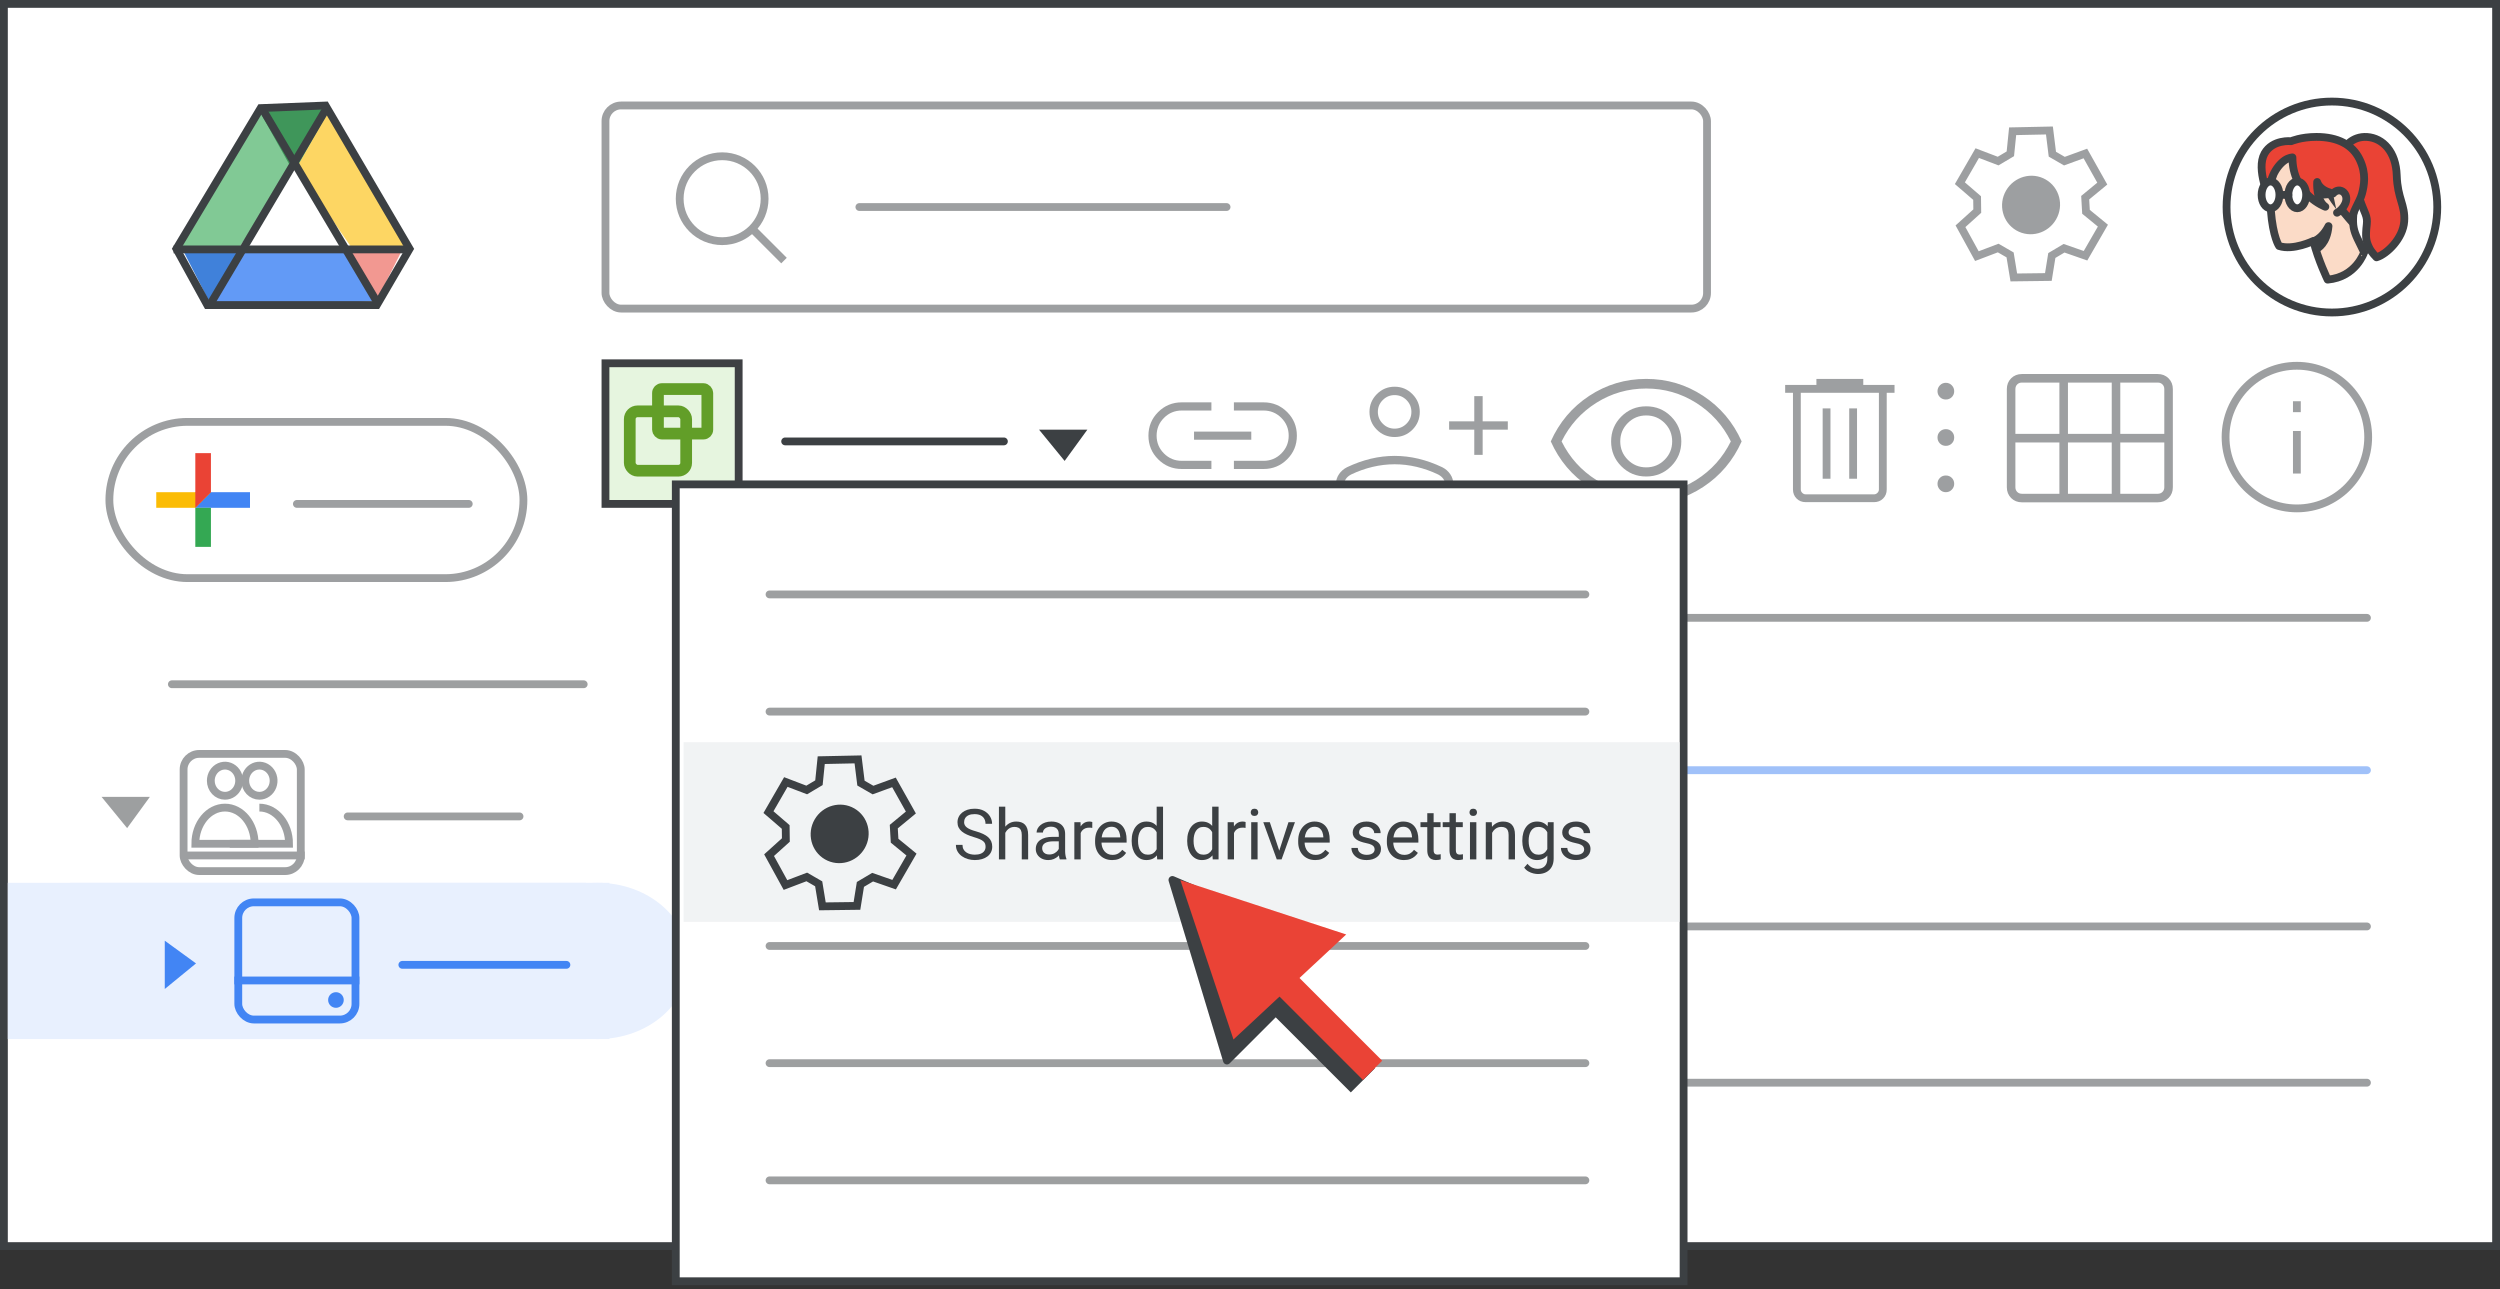 <?xml version="1.0" encoding="UTF-8"?>
<svg width="320px" height="165px" viewBox="0 0 320 165" version="1.1" xmlns="http://www.w3.org/2000/svg" xmlns:xlink="http://www.w3.org/1999/xlink">
    <rect x="0" y="0" width="320" height="165" fill="#333333" stroke="none"/>
    <title>team-drive-43-protect</title>
    <g id="team-drive-43-protect" stroke="none" stroke-width="1" fill="none" fill-rule="evenodd">
        <rect id="border/bg" stroke="#3C4043" fill="#FFFFFF" x="0.5" y="0.5" width="319" height="159"></rect>
        <g id="search" opacity="0.5" transform="translate(77, 13)" stroke="#3C4043">
            <rect id="Rectangle" fill="#FFFFFF" x="0.5" y="0.5" width="141" height="26" rx="2"></rect>
            <line x1="33" y1="13.5" x2="80" y2="13.5" id="Line-2" stroke-linecap="round" stroke-linejoin="round"></line>
            <g id="Group" transform="translate(10, 7)">
                <circle id="Oval" cx="5.435" cy="5.435" r="5.435"></circle>
                <line x1="9.706" y1="9.706" x2="13" y2="13" id="Line-6" stroke-linecap="square"></line>
            </g>
        </g>
        <g id="screen" transform="translate(1, 13)">
            <g id="Group-3" transform="translate(0, 100)" fill="#E8F0FE">
                <rect id="Rectangle" x="8" y="0" width="66" height="20"></rect>
                <rect id="Rectangle" x="0" y="0" width="77" height="20"></rect>
                <ellipse id="Oval" cx="75.5" cy="10" rx="11.667" ry="10"></ellipse>
            </g>
            <g id="Group-44" transform="translate(21, 0)">
                <g id="Group-6" transform="translate(0, -0)">
                    <g id="Group-5" transform="translate(1.107, 0.964)">
                        <polygon id="Triangle-Copy" fill="#4081DA" transform="translate(4.152, 21.524) scale(1, -1) translate(-4.152, -21.524) " points="4.152 17.463 8.304 25.585 0 25.585"></polygon>
                        <polygon id="Triangle-Copy" fill="#F29891" transform="translate(24.798, 21.266) scale(-1, -1) translate(-24.798, -21.266) " points="24.517 17.96 28.401 24.372 21.195 24.572"></polygon>
                        <polygon id="Path-15" fill="#FDD663" points="19.098 0 14.946 7.31 21.304 17.869 29.615 17.77"></polygon>
                        <polygon id="Path-15" fill="#629AF6" transform="translate(15.12, 23.317) rotate(-240) translate(-15.12, -23.317) " points="11.228 14.064 7.617 20.634 14.508 32.569 22.623 31.775"></polygon>
                        <polygon id="Path-15" fill="#81C995" transform="translate(7.334, 8.934) scale(-1, 1) translate(-7.334, -8.934) " points="4.152 0 3.77510523e-13 7.31 6.358 17.869 14.668 17.77"></polygon>
                        <polygon id="Triangle" fill="#3F965A" transform="translate(14.531, 4.061) scale(1, -1) translate(-14.531, -4.061) " points="14.506 0 19.098 8.122 9.964 8.122"></polygon>
                        <polygon id="Triangle" fill="#FFFFFF" points="14.668 7.31 21.904 17.751 7.473 17.751"></polygon>
                    </g>
                    <path d="M19.671,0.508 C21.366,3.41 24.952,9.526 30.43,18.854 L30.43,18.854 L26.234,26.049 L4.534,26.049 L0.576,18.847 L8.231,6.071 L8.533,5.565 L9.23,4.403 L11.366,0.836 Z" id="Triangle" stroke="#3C4043"></path>
                    <line x1="0.722" y1="18.924" x2="29.508" y2="18.924" id="Line-13" stroke="#3C4043" stroke-linecap="square"></line>
                </g>
                <line x1="5.151" y1="25.537" x2="19.543" y2="1.292" id="Line-14" stroke="#3C4043" stroke-linecap="square"></line>
                <line x1="11.793" y1="25.537" x2="26.186" y2="1.292" id="Line-14" stroke="#3C4043" stroke-linecap="square" transform="translate(18.99, 13.414) scale(-1, 1) translate(-18.99, -13.414) "></line>
            </g>
            <line x1="21" y1="74.585" x2="73.713" y2="74.585" id="Stroke-205-Copy-3" stroke="#3C4043" opacity="0.5" stroke-linecap="round" stroke-linejoin="round"></line>
            <g id="Group-16" transform="translate(284, 0)">
                <g id="Group-23" transform="translate(13.5, 14.062) scale(-1, 1) translate(-13.5, -14.062) translate(6.75, 4.5)">
                    <path d="M6.156,19.125 C6.156,19.125 7.234,16.716 7.762,14.399 C7.762,14.399 10.024,15.592 11.631,15.019 C11.631,15.019 12.329,13.963 12.561,10.637 C12.688,8.962 12.477,6.416 12.054,4.856 C11.589,3.089 10.003,1.896 7.403,2.332 C3.873,2.906 2.245,5.016 2.9,8.664 C3.661,13 3.26,13 2.033,15.799 C2.055,15.799 2.9,18.827 6.156,19.125" id="Fill-1" fill="#DD8861" fill-rule="nonzero"></path>
                    <path d="M6.156,19.125 C6.156,19.125 7.234,16.716 7.762,14.399 C7.762,14.399 10.024,15.592 11.631,15.019 C11.631,15.019 12.329,13.963 12.561,10.637 C12.688,8.962 12.477,6.416 12.054,4.856 C11.589,3.089 10.003,1.896 7.403,2.332 C3.873,2.906 2.245,5.016 2.9,8.664 C3.661,13 3.26,13 2.033,15.799 C2.055,15.799 2.9,18.827 6.156,19.125 Z" id="Stroke-3" stroke="#3D4043" stroke-linecap="round" stroke-linejoin="round"></path>
                    <path d="M5.818,8.71 C5.818,8.71 5.501,8.274 5.056,8.343 C4.613,8.411 4.316,8.893 4.359,9.421 C4.38,9.948 4.845,10.683 5.373,10.981" id="Stroke-5" stroke="#3C4043" stroke-linecap="round" stroke-linejoin="round"></path>
                    <path d="M7.509,15.409 C7.509,15.409 6.219,14.812 6.029,12.541 C6.029,12.541 6.663,13.894 7.784,14.399 C7.784,14.399 7.72,14.652 7.678,14.858 C7.593,15.087 7.509,15.409 7.509,15.409" id="Fill-7" fill="#3C4043" fill-rule="nonzero"></path>
                    <path d="M7.509,15.409 C7.509,15.409 6.219,14.812 6.029,12.541 C6.029,12.541 6.663,13.894 7.784,14.399 C7.784,14.399 7.72,14.652 7.678,14.858 C7.593,15.087 7.509,15.409 7.509,15.409 Z" id="Stroke-9" stroke="#3C4043" stroke-linecap="round" stroke-linejoin="round"></path>
                    <path d="M4.739,10.384 C4.739,10.384 4.613,12.243 2.773,12.426 C2.477,12.449 1.801,12.265 2.139,11.302 C2.33,10.797 2.16,10.361 1.695,10.293 C1.188,10.201 0.3,9.581 0.807,8.228 C0.807,8.228 -0.355,7.677 0.11,6.37 C0.11,6.37 0.638,6.278 1.336,5.383 C1.801,4.764 2.203,3.548 3.09,1.942 C4.169,-0.031 6.832,-0.536 8.46,0.589 C8.46,0.589 10.786,-0.857 12.582,1.323 C14.168,3.273 13.428,5.75 12.392,6.691 C12.392,6.691 12.16,4.764 11.779,4.121 C11.779,4.121 10.151,3.479 8.481,4.374 C8.481,4.374 9.158,6.003 6.98,7.838 C6.98,7.838 5.965,9.26 6.515,9.971 C6.515,9.971 5.754,9.581 5.839,8.71 C5.839,8.71 5.627,8.343 5.078,8.343 C4.761,8.343 4.38,8.733 4.38,9.421 C4.359,9.811 4.739,10.384 4.739,10.384" id="Fill-11" fill="#3C4043" fill-rule="nonzero"></path>
                    <path d="M4.739,10.384 C4.739,10.384 4.613,12.243 2.773,12.426 C2.477,12.449 1.801,12.265 2.139,11.302 C2.33,10.797 2.16,10.361 1.695,10.293 C1.188,10.201 0.3,9.581 0.807,8.228 C0.807,8.228 -0.355,7.677 0.11,6.37 C0.11,6.37 0.638,6.278 1.336,5.383 C1.801,4.764 2.203,3.548 3.09,1.942 C4.169,-0.031 6.832,-0.536 8.46,0.589 C8.46,0.589 10.786,-0.857 12.582,1.323 C14.168,3.273 13.428,5.75 12.392,6.691 C12.392,6.691 12.16,4.764 11.779,4.121 C11.779,4.121 10.151,3.479 8.481,4.374 C8.481,4.374 9.158,6.003 6.98,7.838 C6.98,7.838 5.965,9.26 6.515,9.971 C6.515,9.971 5.754,9.581 5.839,8.71 C5.839,8.71 5.627,8.343 5.078,8.343 C4.761,8.343 4.38,8.733 4.38,9.421 C4.359,9.811 4.739,10.384 4.739,10.384 Z" id="Stroke-13" stroke="#3C4043" stroke-linecap="round" stroke-linejoin="round"></path>
                </g>
                <g id="People/profile8" transform="translate(13.485, 13.5) scale(-1, 1) translate(-13.485, -13.5) ">
                    <g id="Group-22-Copy-7" fill="#FFFFFF" stroke="#3C4043">
                        <ellipse id="Oval" cx="13.485" cy="13.5" rx="13.485" ry="13.5"></ellipse>
                    </g>
                    <g id="Group-33" transform="translate(4.217, 4.525)">
                        <path d="M7.702,1.472 C7.702,1.472 6.768,-0.133 4.756,0.009 C2.744,0.15 1.068,1.896 0.972,4.916 C0.876,7.935 -0.13,8.667 0.014,10.814 C0.158,12.961 2.194,14.99 3.559,15.414 C3.559,15.414 4.205,14.777 4.493,14.187 C4.9,13.338 4.996,12.843 4.804,11.192 C4.685,10.083 5.068,9.847 5.714,7.96 C6.361,6.072 8.828,3.973 7.702,1.472" id="Fill-1" fill="#EA4335"></path>
                        <path d="M7.702,1.472 C7.702,1.472 6.768,-0.133 4.756,0.009 C2.744,0.15 1.068,1.896 0.972,4.916 C0.876,7.935 -0.13,8.667 0.014,10.814 C0.158,12.961 2.194,14.99 3.559,15.414 C3.559,15.414 4.205,14.777 4.493,14.187 C4.9,13.338 4.996,12.843 4.804,11.192 C4.685,10.083 5.068,9.847 5.714,7.96 C6.361,6.072 8.828,3.973 7.702,1.472 Z" id="Stroke-3" stroke="#3D4043" stroke-linecap="round" stroke-linejoin="round"></path>
                        <path d="M9.816,18.269 C9.816,18.269 11.04,15.744 11.64,13.315 C11.64,13.315 14.207,14.565 16.03,13.964 C16.03,13.964 16.822,12.858 17.086,9.371 C17.229,7.615 16.989,4.946 16.51,3.311 C15.982,1.459 14.183,0.208 11.232,0.666 C7.225,1.267 5.378,3.479 6.122,7.303 C6.985,11.848 6.53,11.848 5.138,14.782 C5.162,14.758 6.146,17.932 9.816,18.269" id="Fill-5" fill="#FBDBC7"></path>
                        <path d="M9.816,18.269 C9.816,18.269 11.04,15.744 11.64,13.315 C11.64,13.315 14.207,14.565 16.03,13.964 C16.03,13.964 16.822,12.858 17.086,9.371 C17.229,7.615 16.989,4.946 16.51,3.311 C15.982,1.459 14.183,0.208 11.232,0.666 C7.225,1.267 5.378,3.479 6.122,7.303 C6.985,11.848 6.53,11.848 5.138,14.782 C5.162,14.758 6.146,17.932 9.816,18.269 Z" id="Stroke-7" stroke="#3D4043" stroke-linecap="round" stroke-linejoin="round"></path>
                        <path d="M11.15,14.273 C11.15,14.273 9.891,13.679 9.705,11.418 C9.705,11.418 10.324,12.765 11.418,13.268 C11.418,13.268 11.356,13.519 11.315,13.724 C11.232,13.976 11.15,14.273 11.15,14.273" id="Fill-9" fill="#3C4043"></path>
                        <path d="M11.15,14.273 C11.15,14.273 9.891,13.679 9.705,11.418 C9.705,11.418 10.324,12.765 11.418,13.268 C11.418,13.268 11.356,13.519 11.315,13.724 C11.232,13.976 11.15,14.273 11.15,14.273 Z" id="Stroke-11" stroke="#3C4043" stroke-linecap="round" stroke-linejoin="round"></path>
                        <line x1="12.56" y1="7.553" x2="9.134" y2="7.29" id="Stroke-13" stroke="#3C4043" stroke-linecap="round" stroke-linejoin="round"></line>
                        <path d="M6.73,10.847 C6.73,10.847 9.062,8.225 9.561,7.104 C9.561,7.104 10.799,6.818 11.156,5.769 C11.156,5.769 11.323,8.129 10.109,8.94 C10.109,8.94 14.345,7.366 14.321,2.622 C14.321,2.622 14.821,2.646 15.321,3.004 C16.415,3.767 17.534,5.65 17.224,7.963 C17.224,7.963 19.033,4.172 17.89,2.122 C16.843,0.286 14.488,0.548 14.488,0.548 C14.488,0.548 13.25,0 11.251,0 C8.514,0 6.635,1.001 5.73,2.861 C4.826,4.72 5.159,6.246 5.421,7.271 C5.683,8.296 6.754,9.703 6.73,10.847" id="Fill-15" fill="#EA4335"></path>
                        <path d="M6.73,10.847 C6.73,10.847 9.062,8.225 9.561,7.104 C9.561,7.104 10.799,6.818 11.156,5.769 C11.156,5.769 11.323,8.129 10.109,8.94 C10.109,8.94 14.345,7.366 14.321,2.622 C14.321,2.622 14.821,2.646 15.321,3.004 C16.415,3.767 17.534,5.65 17.224,7.963 C17.224,7.963 19.033,4.172 17.89,2.122 C16.843,0.286 14.488,0.548 14.488,0.548 C14.488,0.548 13.25,0 11.251,0 C8.514,0 6.635,1.001 5.73,2.861 C4.826,4.72 5.159,6.246 5.421,7.271 C5.683,8.296 6.754,9.703 6.73,10.847 Z" id="Stroke-17" stroke="#3D4043" stroke-linecap="round" stroke-linejoin="round"></path>
                        <path d="M13.702,9.134 C14.332,9.134 14.843,8.368 14.843,7.422 C14.843,6.476 14.332,5.709 13.702,5.709 C13.071,5.709 12.56,6.476 12.56,7.422 C12.56,8.368 13.071,9.134 13.702,9.134" id="Fill-19" fill="#FFFFFF"></path>
                        <path d="M13.702,9.134 C14.332,9.134 14.843,8.368 14.843,7.422 C14.843,6.476 14.332,5.709 13.702,5.709 C13.071,5.709 12.56,6.476 12.56,7.422 C12.56,8.368 13.071,9.134 13.702,9.134 Z" id="Stroke-21" stroke="#3C4043" stroke-linecap="round"></path>
                        <path d="M17.127,9.134 C17.758,9.134 18.269,8.368 18.269,7.422 C18.269,6.476 17.758,5.709 17.127,5.709 C16.496,5.709 15.985,6.476 15.985,7.422 C15.985,8.368 16.496,9.134 17.127,9.134" id="Fill-23" fill="#FFFFFF"></path>
                        <path d="M17.127,9.134 C17.758,9.134 18.269,8.368 18.269,7.422 C18.269,6.476 17.758,5.709 17.127,5.709 C16.496,5.709 15.985,6.476 15.985,7.422 C15.985,8.368 16.496,9.134 17.127,9.134 Z" id="Stroke-25" stroke="#3C4043" stroke-linecap="round"></path>
                        <line x1="15.414" y1="7.422" x2="14.843" y2="7.422" id="Stroke-27" stroke="#3C4043" stroke-linecap="round" stroke-linejoin="round"></line>
                        <g id="Group-32" transform="translate(7.422, 6.851)">
                            <path d="M1.713,0.404 C1.713,0.404 1.341,-0.066 0.822,0.008 C0.302,0.082 -0.045,0.602 0.005,1.172 C0.029,1.741 0.574,2.533 1.193,2.855" id="Fill-29" fill="#FBDBC7"></path>
                            <path d="M1.713,0.404 C1.713,0.404 1.341,-0.066 0.822,0.008 C0.302,0.082 -0.045,0.602 0.005,1.172 C0.029,1.741 0.574,2.533 1.193,2.855" id="Stroke-31" stroke="#3D4043" stroke-linecap="round" stroke-linejoin="round"></path>
                        </g>
                    </g>
                </g>
            </g>
        </g>
        <g id="delete_BASELINE_P900" transform="translate(228.5, 48.5)" fill="#3C4043" fill-rule="nonzero" opacity="0.5">
            <path d="M2.625,15.775 C2.158,15.775 1.771,15.621 1.463,15.313 C1.154,15.004 1,14.617 1,14.15 L1,1.775 L0,1.775 L0,0.775 L4,0.775 L4,0 L10,0 L10,0.775 L14,0.775 L14,1.775 L13,1.775 L13,14.15 C13,14.617 12.846,15.004 12.538,15.313 C12.229,15.621 11.842,15.775 11.375,15.775 L2.625,15.775 Z M12,1.775 L2,1.775 L2,14.15 C2,14.317 2.063,14.462 2.188,14.587 C2.313,14.712 2.458,14.775 2.625,14.775 L11.375,14.775 C11.542,14.775 11.687,14.712 11.812,14.587 C11.937,14.462 12,14.317 12,14.15 L12,1.775 Z M4.8,12.775 L5.8,12.775 L5.8,3.775 L4.8,3.775 L4.8,12.775 Z M8.2,12.775 L9.2,12.775 L9.2,3.775 L8.2,3.775 L8.2,12.775 Z M2,1.775 L2,14.15 C2,14.333 2,14.483 2,14.6 C2,14.717 2,14.775 2,14.775 C2,14.775 2,14.717 2,14.6 C2,14.483 2,14.333 2,14.15 L2,1.775 Z" id="Shape"></path>
        </g>
        <line x1="114" y1="79.085" x2="302.97" y2="79.085" id="Stroke-205-Copy-3" stroke="#3C4043" opacity="0.5" stroke-linecap="round" stroke-linejoin="round"></line>
        <line x1="114" y1="98.585" x2="302.97" y2="98.585" id="Stroke-205-Copy-2" stroke="#4285F4" opacity="0.5" stroke-linecap="round" stroke-linejoin="round"></line>
        <line x1="114" y1="118.585" x2="302.97" y2="118.585" id="Stroke-205-Copy-3" stroke="#9D9FA1" stroke-linecap="round" stroke-linejoin="round"></line>
        <line x1="114" y1="138.585" x2="302.97" y2="138.585" id="Stroke-205-Copy-2" stroke="#9D9FA1" stroke-linecap="round" stroke-linejoin="round"></line>
        <g id="Logos/docs" opacity="0.5" transform="translate(91.87, 89.87)">
            <g id="Group-42">
                <path d="M2,0 L8.66,0 L8.66,0 L13.913,4.755 L13.913,15.187 C13.913,16.291 13.018,17.187 11.913,17.187 L2,17.187 C0.895,17.187 1.3527075e-16,16.291 0,15.187 L0,2 C-1.3527075e-16,0.895 0.895,2.02906125e-16 2,0 Z" id="Rectangle" stroke="#3C4043" fill="#8AB4F8"></path>
                <line x1="2.864" y1="11.049" x2="11.049" y2="11.049" id="Line-11" stroke="#FFFFFF" stroke-linecap="square"></line>
                <line x1="2.864" y1="8.593" x2="11.049" y2="8.593" id="Line-11" stroke="#FFFFFF" stroke-linecap="square"></line>
                <line x1="2.864" y1="13.504" x2="11.049" y2="13.504" id="Line-11" stroke="#FFFFFF" stroke-linecap="square"></line>
                <path d="M14.702,-0.082 L8.666,5.941 L8.666,-0.082 L14.702,-0.082 Z" id="Path-5" stroke="#3C4043" fill="#669DF6" stroke-linejoin="round" transform="translate(11.33, 2.577) rotate(-90) translate(-11.33, -2.577) "></path>
            </g>
        </g>
        <g id="Logos/slides" opacity="0.5" transform="translate(91.87, 130.87)">
            <g id="Group-42" stroke="#3C4043">
                <path d="M2,0 L8.66,0 L8.66,0 L13.913,4.755 L13.913,15.187 C13.913,16.291 13.018,17.187 11.913,17.187 L2,17.187 C0.895,17.187 1.3527075e-16,16.291 0,15.187 L0,2 C-1.3527075e-16,0.895 0.895,2.02906125e-16 2,0 Z" id="Rectangle" fill="#FDD663"></path>
                <path d="M14.702,-0.082 L8.666,5.941 L8.666,-0.082 L14.702,-0.082 Z" id="Path-5" fill="#FBC72E" stroke-linejoin="round" transform="translate(11.33, 2.577) rotate(-90) translate(-11.33, -2.577) "></path>
            </g>
            <rect id="Rectangle" stroke="#FFFFFF" x="3.109" y="8.491" width="7.696" height="4.999"></rect>
        </g>
        <g id="Logos/sheets" opacity="0.5" transform="translate(91.833, 109.833)">
            <g id="Group-42">
                <path d="M2,0 L8.818,0 L8.818,0 L14.167,4.842 L14.167,15.5 C14.167,16.605 13.271,17.5 12.167,17.5 L2,17.5 C0.895,17.5 1.3527075e-16,16.605 0,15.5 L0,2 C-1.3527075e-16,0.895 0.895,2.02906125e-16 2,0 Z" id="Rectangle" stroke="#3C3C3C" fill="#5BBA73"></path>
                <line x1="2.917" y1="10.417" x2="11.25" y2="10.417" id="Line-11" stroke="#FFFFFF" stroke-linecap="square"></line>
                <rect id="Rectangle" stroke="#FFFFFF" x="2.5" y="7.5" width="9.167" height="5.833"></rect>
                <path d="M14.948,-0.074 L8.833,6.027 L8.833,-0.074 L14.948,-0.074 Z" id="Path-5" stroke="#3C4043" fill="#5BBA73" stroke-linejoin="round" transform="translate(11.536, 2.624) rotate(-90) translate(-11.536, -2.624) "></path>
                <line x1="7.083" y1="7.917" x2="7.083" y2="12.917" id="Line-12" stroke="#FFFFFF" stroke-linecap="square"></line>
            </g>
        </g>
        <line x1="44.5" y1="104.5" x2="66.5" y2="104.5" id="Stroke-205-Copy-2" stroke="#3C4043" opacity="0.5" stroke-linecap="round" stroke-linejoin="round"></line>
        <line x1="51.5" y1="123.5" x2="72.5" y2="123.5" id="Stroke-205-Copy-2" stroke="#4285F4" stroke-linecap="round" stroke-linejoin="round"></line>
        <polygon id="Path-4" fill="#3C4043" opacity="0.5" points="13 102 19.182 102 16.273 106"></polygon>
        <polygon id="Path-4" fill="#4285F4" transform="translate(23.091, 123.5) rotate(-90) translate(-23.091, -123.5) " points="20 121.5 26.182 121.5 23.273 125.5"></polygon>
        <g id="Shared-drives" opacity="0.5" transform="translate(23, 96)" stroke="#3C4043">
            <g id="Icons/users" transform="translate(2, 2)" fill-rule="nonzero">
                <path d="M3.799,3.86 C4.534,3.86 5.196,3.389 5.477,2.667 C5.757,1.946 5.601,1.115 5.081,0.564 C4.561,0.012 3.779,-0.152 3.101,0.148 C2.423,0.448 1.981,1.154 1.983,1.934 C1.983,2.446 2.175,2.936 2.515,3.297 C2.856,3.658 3.318,3.861 3.799,3.86 Z" id="Path" stroke-linecap="round" stroke-linejoin="round"></path>
                <path d="M8.206,3.86 C8.94,3.86 9.603,3.389 9.884,2.667 C10.164,1.946 10.008,1.115 9.488,0.564 C8.968,0.012 8.186,-0.152 7.508,0.148 C6.829,0.448 6.388,1.154 6.39,1.934 C6.39,2.446 6.581,2.936 6.922,3.297 C7.263,3.658 7.725,3.861 8.206,3.86 Z" id="Path" stroke-linecap="round" stroke-linejoin="round"></path>
                <path d="M8.206,5.372 C7.147,5.372 6.189,5.901 5.5,6.753 C4.824,7.589 4.407,8.736 4.407,10 C5.388,10 6.124,10 6.615,10 C7.811,10 9.607,10 12,10" id="Path" transform="translate(8.203, 7.686) scale(-1, 1) translate(-8.203, -7.686) "></path>
                <path d="M3.799,5.372 C1.701,5.372 0,7.447 0,10 L7.593,10 C7.593,7.447 5.892,5.372 3.799,5.372 Z" id="Path"></path>
            </g>
            <rect id="Rectangle" x="0.5" y="0.5" width="15" height="15" rx="2"></rect>
            <line x1="1.222" y1="13.5" x2="15.5" y2="13.5" id="Line-8" stroke-linecap="square"></line>
        </g>
        <g id="drive" transform="translate(30, 115)">
            <rect id="Rectangle" stroke="#4285F4" x="0.5" y="0.5" width="15" height="15" rx="2"></rect>
            <circle id="Oval" fill="#4285F4" cx="13" cy="13" r="1"></circle>
            <line x1="0.5" y1="10.5" x2="15.5" y2="10.5" id="Line-7" stroke="#4285F4" stroke-linecap="square"></line>
        </g>
        <g id="Group-22-Copy-3" transform="translate(77, 46)">
            <rect id="Rectangle" stroke="#3E4043" fill="#E6F5DF" x="0.5" y="0.5" width="17.05" height="18"></rect>
            <rect id="Rectangle" stroke="#629E28" stroke-width="1.5" x="3.61" y="6.65" width="7.22" height="7.6" rx="1"></rect>
            <rect id="Rectangle" stroke="#629E28" stroke-width="1.5" x="7.22" y="3.8" width="6.317" height="5.7" rx="0.5"></rect>
        </g>
        <line x1="100.5" y1="56.5" x2="128.5" y2="56.5" id="Stroke-205-Copy-3" stroke="#3C4043" stroke-linecap="round" stroke-linejoin="round"></line>
        <polygon id="Path-4" fill="#3C4043" points="133 55 139.182 55 136.273 59"></polygon>
        <g id="Icons/info-dark-grey" opacity="0.5" transform="translate(284.372, 46.319)" stroke="#3C4043">
            <line x1="9.628" y1="9.347" x2="9.628" y2="13.795" id="Line" stroke-linecap="square"></line>
            <line x1="9.628" y1="5.938" x2="9.628" y2="5.539" id="Line" stroke-linecap="square"></line>
            <circle id="Oval" cx="9.628" cy="9.628" r="9.128"></circle>
        </g>
        <g id="calendar_view_month_BASELINE_P900-(1)" opacity="0.5" transform="translate(257, 48)" fill="#3C4043" fill-rule="nonzero" stroke="#3C4043" stroke-width="0.25">
            <path d="M1.81,16.172 C1.287,16.172 0.855,16.001 0.513,15.659 C0.171,15.318 0,14.885 0,14.362 L0,1.81 C0,1.287 0.171,0.855 0.513,0.513 C0.855,0.171 1.287,0 1.81,0 L19.19,0 C19.713,0 20.145,0.171 20.487,0.513 C20.829,0.855 21,1.287 21,1.81 L21,14.362 C21,14.885 20.829,15.318 20.487,15.659 C20.145,16.001 19.713,16.172 19.19,16.172 L1.81,16.172 Z M0.845,7.664 C0.845,7.664 0.845,7.664 0.845,7.664 C0.845,7.664 0.845,7.664 0.845,7.664 L6.728,7.664 C6.728,7.664 6.728,7.664 6.728,7.664 C6.728,7.664 6.728,7.664 6.728,7.664 L6.728,0.845 C6.728,0.845 6.728,0.845 6.728,0.845 C6.728,0.845 6.728,0.845 6.728,0.845 L1.81,0.845 C1.529,0.845 1.297,0.935 1.116,1.116 C0.935,1.297 0.845,1.529 0.845,1.81 L0.845,7.664 Z M7.573,7.664 L13.427,7.664 C13.427,7.664 13.427,7.664 13.427,7.664 C13.427,7.664 13.427,7.664 13.427,7.664 L13.427,0.845 C13.427,0.845 13.427,0.845 13.427,0.845 C13.427,0.845 13.427,0.845 13.427,0.845 L7.573,0.845 C7.573,0.845 7.573,0.845 7.573,0.845 C7.573,0.845 7.573,0.845 7.573,0.845 L7.573,7.664 C7.573,7.664 7.573,7.664 7.573,7.664 C7.573,7.664 7.573,7.664 7.573,7.664 Z M14.272,7.664 L20.155,7.664 C20.155,7.664 20.155,7.664 20.155,7.664 C20.155,7.664 20.155,7.664 20.155,7.664 L20.155,1.81 C20.155,1.529 20.065,1.297 19.884,1.116 C19.703,0.935 19.471,0.845 19.19,0.845 L14.272,0.845 C14.272,0.845 14.272,0.845 14.272,0.845 C14.272,0.845 14.272,0.845 14.272,0.845 L14.272,7.664 C14.272,7.664 14.272,7.664 14.272,7.664 C14.272,7.664 14.272,7.664 14.272,7.664 Z M6.728,15.328 C6.728,15.328 6.728,15.328 6.728,15.328 C6.728,15.328 6.728,15.328 6.728,15.328 L6.728,8.509 C6.728,8.509 6.728,8.509 6.728,8.509 C6.728,8.509 6.728,8.509 6.728,8.509 L0.845,8.509 C0.845,8.509 0.845,8.509 0.845,8.509 C0.845,8.509 0.845,8.509 0.845,8.509 L0.845,14.362 C0.845,14.644 0.935,14.875 1.116,15.056 C1.297,15.237 1.529,15.328 1.81,15.328 L6.728,15.328 Z M7.573,15.328 L13.427,15.328 C13.427,15.328 13.427,15.328 13.427,15.328 C13.427,15.328 13.427,15.328 13.427,15.328 L13.427,8.509 C13.427,8.509 13.427,8.509 13.427,8.509 C13.427,8.509 13.427,8.509 13.427,8.509 L7.573,8.509 C7.573,8.509 7.573,8.509 7.573,8.509 C7.573,8.509 7.573,8.509 7.573,8.509 L7.573,15.328 C7.573,15.328 7.573,15.328 7.573,15.328 C7.573,15.328 7.573,15.328 7.573,15.328 Z M14.272,15.328 L19.19,15.328 C19.471,15.328 19.703,15.237 19.884,15.056 C20.065,14.875 20.155,14.644 20.155,14.362 L20.155,8.509 C20.155,8.509 20.155,8.509 20.155,8.509 C20.155,8.509 20.155,8.509 20.155,8.509 L14.272,8.509 C14.272,8.509 14.272,8.509 14.272,8.509 C14.272,8.509 14.272,8.509 14.272,8.509 L14.272,15.328 C14.272,15.328 14.272,15.328 14.272,15.328 C14.272,15.328 14.272,15.328 14.272,15.328 Z" id="Shape"></path>
        </g>
        <g id="create-button" opacity="0.5" transform="translate(14, 54)" stroke="#3C4043">
            <rect id="Rectangle" fill="#FFFFFF" x="0" y="0" width="53" height="20" rx="10"></rect>
            <line x1="24" y1="10.5" x2="46" y2="10.5" id="Line-Copy-6" stroke-linecap="round"></line>
        </g>
        <g id="gFAB" transform="translate(20, 58)">
            <polygon id="Fill-2" fill="#4285F4" points="5 5 5 7 7.032 7 12 7 12 5"></polygon>
            <polygon id="Fill-3" fill="#FBBC05" points="5 5 0 5 0 7 5 7 7 5"></polygon>
            <rect id="Rectangle" fill="#34A853" x="5" y="7" width="2" height="5"></rect>
            <polygon id="Fill-4" fill="#EA4335" points="5 0 5 7 7 5 7 0"></polygon>
        </g>
        <g id="Icons/settings-dark-grey" opacity="0.5" transform="translate(247.366, 13.424)">
            <g id="gear" transform="translate(12.685, 12.685) rotate(-60) translate(-12.685, -12.685) translate(3.399, 3.399)">
                <polygon id="Path-4" stroke="#3C4043" points="11.896 2.823 11.443 0 6.995 0 6.452 2.86 5.016 3.714 2.261 2.823 0 6.553 2.261 8.396 2.261 10.156 0 12.01 2.261 15.812 4.865 14.82 6.452 15.711 6.995 18.571 11.443 18.571 11.896 15.812 13.408 14.82 16.065 15.812 18.321 12.01 16.13 10.177 16.13 8.396 18.571 6.553 16.13 2.525 13.484 3.714"></polygon>
                <ellipse id="Oval" fill="#3C4043" cx="9.136" cy="9.286" rx="3.762" ry="3.696"></ellipse>
            </g>
        </g>
        <g id="folder" opacity="0.5" transform="translate(89, 72)" fill="#3C4043" stroke="#3C4043">
            <path d="M7.686,0.5 L9.221,1.443 C9.29,1.615 9.328,1.803 9.328,2 L9.328,2 L9.328,11.103 C9.328,11.517 9.16,11.892 8.888,12.164 C8.617,12.435 8.242,12.603 7.828,12.603 L7.828,12.603 L2,12.603 C1.586,12.603 1.211,12.435 0.939,12.164 C0.668,11.892 0.5,11.517 0.5,11.103 L0.5,11.103 L0.5,2 C0.5,1.586 0.668,1.211 0.939,0.939 C1.211,0.668 1.586,0.5 2,0.5 L2,0.5 L7.686,0.5 Z" id="Combined-Shape"></path>
            <rect id="Rectangle" x="0.5" y="1.81" width="18" height="11.448" rx="2"></rect>
        </g>
        <g id="visibility_BASELINE_P900" opacity="0.5" transform="translate(199, 48.5)" fill="#3C4043" fill-rule="nonzero">
            <path d="M11.715,12.492 C12.967,12.492 14.028,12.056 14.901,11.184 C15.772,10.313 16.208,9.251 16.208,8 C16.208,6.749 15.772,5.687 14.901,4.815 C14.028,3.943 12.967,3.508 11.715,3.508 C10.464,3.508 9.403,3.943 8.531,4.815 C7.659,5.687 7.223,6.749 7.223,8 C7.223,9.251 7.659,10.313 8.531,11.184 C9.403,12.056 10.464,12.492 11.715,12.492 Z M11.715,11.323 C10.792,11.323 10.008,11 9.362,10.353 C8.716,9.707 8.392,8.923 8.392,8 C8.392,7.077 8.716,6.292 9.362,5.646 C10.008,5 10.792,4.677 11.715,4.677 C12.638,4.677 13.423,5 14.07,5.646 C14.716,6.292 15.038,7.077 15.038,8 C15.038,8.923 14.716,9.707 14.07,10.353 C13.423,11 12.638,11.323 11.715,11.323 Z M11.715,16 C9.049,16 6.618,15.277 4.423,13.831 C2.228,12.385 0.587,10.441 -0.5,8 C0.587,5.559 2.228,3.615 4.423,2.169 C6.618,0.723 9.049,0 11.715,0 C14.382,0 16.813,0.723 19.008,2.169 C21.203,3.615 22.844,5.559 23.931,8 C22.844,10.441 21.203,12.385 19.008,13.831 C16.813,15.277 14.382,16 11.715,16 Z M11.715,14.769 C14.033,14.769 16.162,14.159 18.101,12.938 C20.039,11.718 21.521,10.072 22.546,8 C21.521,5.928 20.039,4.282 18.101,3.061 C16.162,1.841 14.033,1.231 11.715,1.231 C9.397,1.231 7.269,1.841 5.33,3.061 C3.392,4.282 1.91,5.928 0.885,8 C1.91,10.072 3.392,11.718 5.33,12.938 C7.269,14.159 9.397,14.769 11.715,14.769 Z" id="Shape"></path>
        </g>
        <g id="more_vert_BASELINE_P900" opacity="0.5" transform="translate(248, 49)" fill="#3C4043" fill-rule="nonzero">
            <path d="M1.069,14 C0.766,14 0.512,13.893 0.308,13.679 C0.103,13.466 0,13.216 0,12.931 C0,12.628 0.103,12.375 0.308,12.169 C0.512,11.965 0.766,11.863 1.069,11.863 C1.372,11.863 1.625,11.965 1.831,12.169 C2.035,12.375 2.137,12.628 2.137,12.931 C2.137,13.216 2.035,13.466 1.831,13.679 C1.625,13.893 1.372,14 1.069,14 Z M1.069,8.069 C0.766,8.069 0.512,7.966 0.308,7.761 C0.103,7.556 0,7.303 0,7 C0,6.697 0.103,6.443 0.308,6.238 C0.512,6.034 0.766,5.931 1.069,5.931 C1.372,5.931 1.625,6.034 1.831,6.238 C2.035,6.443 2.137,6.697 2.137,7 C2.137,7.303 2.035,7.556 1.831,7.761 C1.625,7.966 1.372,8.069 1.069,8.069 Z M1.069,2.137 C0.766,2.137 0.512,2.035 0.308,1.83 C0.103,1.625 0,1.372 0,1.069 C0,0.784 0.103,0.534 0.308,0.321 C0.512,0.107 0.766,0 1.069,0 C1.372,0 1.625,0.107 1.831,0.321 C2.035,0.534 2.137,0.784 2.137,1.069 C2.137,1.372 2.035,1.625 1.831,1.83 C1.625,2.035 1.372,2.137 1.069,2.137 Z" id="Shape"></path>
        </g>
        <g id="person_add_BASELINE_P900" transform="translate(171, 49.5)" fill="#3C4043" fill-rule="nonzero" opacity="0.5">
            <path d="M17.707,8.72 L17.707,5.5 L14.488,5.5 L14.488,4.427 L17.707,4.427 L17.707,1.207 L18.78,1.207 L18.78,4.427 L22,4.427 L22,5.5 L18.78,5.5 L18.78,8.72 L17.707,8.72 Z M7.512,6.439 C6.618,6.439 5.858,6.126 5.232,5.5 C4.606,4.874 4.293,4.114 4.293,3.22 C4.293,2.343 4.606,1.587 5.232,0.952 C5.858,0.317 6.618,0 7.512,0 C8.407,0 9.167,0.317 9.793,0.952 C10.419,1.587 10.732,2.343 10.732,3.22 C10.732,4.114 10.419,4.874 9.793,5.5 C9.167,6.126 8.407,6.439 7.512,6.439 Z M0,14.22 L0,12.449 C0,12.002 0.129,11.586 0.388,11.201 C0.648,10.816 0.993,10.517 1.422,10.302 C2.441,9.82 3.456,9.457 4.467,9.215 C5.477,8.974 6.493,8.854 7.512,8.854 C8.532,8.854 9.547,8.974 10.558,9.215 C11.568,9.457 12.583,9.82 13.602,10.302 C14.032,10.517 14.376,10.816 14.635,11.201 C14.895,11.586 15.024,12.002 15.024,12.449 L15.024,14.22 L0,14.22 Z M1.073,13.146 L13.951,13.146 L13.951,12.449 C13.951,12.198 13.875,11.97 13.724,11.764 C13.571,11.559 13.361,11.385 13.093,11.241 C12.198,10.812 11.282,10.486 10.343,10.263 C9.404,10.039 8.46,9.927 7.512,9.927 C6.564,9.927 5.621,10.039 4.682,10.263 C3.743,10.486 2.826,10.812 1.932,11.241 C1.663,11.385 1.453,11.559 1.302,11.764 C1.149,11.97 1.073,12.198 1.073,12.449 L1.073,13.146 Z M7.512,5.366 C8.102,5.366 8.608,5.156 9.029,4.735 C9.449,4.315 9.659,3.81 9.659,3.22 C9.659,2.629 9.449,2.124 9.029,1.704 C8.608,1.284 8.102,1.073 7.512,1.073 C6.922,1.073 6.417,1.284 5.997,1.704 C5.576,2.124 5.366,2.629 5.366,3.22 C5.366,3.81 5.576,4.315 5.997,4.735 C6.417,5.156 6.922,5.366 7.512,5.366 Z" id="Shape"></path>
        </g>
        <g id="link_BASELINE_P900" opacity="0.5" transform="translate(147, 51.5)" fill="#3C4043" fill-rule="nonzero">
            <path d="M8.061,8.532 L4.266,8.532 C3.079,8.532 2.072,8.117 1.244,7.288 C0.415,6.46 0,5.452 0,4.266 C0,3.079 0.415,2.072 1.244,1.244 C2.072,0.415 3.079,0 4.266,0 L8.061,0 L8.061,1.047 L4.266,1.047 C3.376,1.047 2.617,1.361 1.989,1.989 C1.361,2.617 1.047,3.376 1.047,4.266 C1.047,5.156 1.361,5.915 1.989,6.543 C2.617,7.171 3.376,7.485 4.266,7.485 L8.061,7.485 L8.061,8.532 Z M5.836,4.789 L5.836,3.742 L13.164,3.742 L13.164,4.789 L5.836,4.789 Z M10.939,8.532 L10.939,7.485 L14.734,7.485 C15.624,7.485 16.383,7.171 17.011,6.543 C17.639,5.915 17.953,5.156 17.953,4.266 C17.953,3.376 17.639,2.617 17.011,1.989 C16.383,1.361 15.624,1.047 14.734,1.047 L10.939,1.047 L10.939,0 L14.734,0 C15.921,0 16.928,0.415 17.757,1.244 C18.586,2.072 19,3.079 19,4.266 C19,5.452 18.586,6.46 17.757,7.288 C16.928,8.117 15.921,8.532 14.734,8.532 L10.939,8.532 Z" id="Shape"></path>
        </g>
        <g id="popup" transform="translate(86, 61.5)">
            <rect id="Rectangle" stroke="#3C4043" fill="#FFFFFF" x="0.5" y="0.5" width="129" height="102"></rect>
            <rect id="Rectangle" fill="#F1F3F4" x="1.5" y="33.5" width="127.476" height="23"></rect>
            <line x1="12.5" y1="74.585" x2="116.931" y2="74.585" id="Stroke-205-Copy-3" stroke="#3C4043" opacity="0.5" stroke-linecap="round" stroke-linejoin="round"></line>
            <line x1="12.5" y1="29.585" x2="116.931" y2="29.585" id="Stroke-205-Copy-3" stroke="#3C4043" opacity="0.5" stroke-linecap="round" stroke-linejoin="round"></line>
            <line x1="12.5" y1="14.585" x2="116.931" y2="14.585" id="Stroke-205-Copy-3" stroke="#3C4043" opacity="0.5" stroke-linecap="round" stroke-linejoin="round"></line>
            <line x1="12.5" y1="59.585" x2="116.931" y2="59.585" id="Stroke-205-Copy-3" stroke="#3C4043" opacity="0.5" stroke-linecap="round" stroke-linejoin="round"></line>
            <line x1="12.5" y1="89.585" x2="116.931" y2="89.585" id="Stroke-205-Copy-3" stroke="#3C4043" opacity="0.5" stroke-linecap="round" stroke-linejoin="round"></line>
            <g id="Text-Copy" transform="translate(36.356, 41.75)" fill="#3C4043" fill-rule="nonzero">
                <path d="M3.797,5.133 C3.797,4.983 3.774,4.851 3.729,4.735 C3.683,4.619 3.604,4.515 3.491,4.421 C3.379,4.327 3.223,4.238 3.026,4.153 C2.828,4.068 2.578,3.981 2.276,3.894 C1.96,3.8 1.674,3.695 1.419,3.579 C1.165,3.464 0.946,3.331 0.765,3.182 C0.583,3.032 0.444,2.861 0.347,2.667 C0.25,2.474 0.202,2.253 0.202,2.004 C0.202,1.755 0.253,1.525 0.356,1.314 C0.458,1.103 0.606,0.919 0.798,0.762 C0.99,0.606 1.219,0.483 1.485,0.396 C1.752,0.308 2.049,0.264 2.377,0.264 C2.858,0.264 3.266,0.355 3.601,0.538 C3.937,0.721 4.192,0.96 4.368,1.255 C4.544,1.549 4.632,1.863 4.632,2.197 L3.788,2.197 C3.788,1.957 3.737,1.744 3.634,1.558 C3.532,1.372 3.376,1.225 3.168,1.118 C2.96,1.011 2.697,0.958 2.377,0.958 C2.076,0.958 1.827,1.003 1.63,1.094 C1.434,1.185 1.288,1.308 1.193,1.463 C1.098,1.619 1.05,1.796 1.05,1.995 C1.05,2.13 1.079,2.252 1.136,2.362 C1.193,2.472 1.282,2.574 1.404,2.667 C1.526,2.761 1.681,2.848 1.87,2.927 C2.059,3.006 2.285,3.082 2.549,3.155 C2.912,3.258 3.226,3.372 3.489,3.498 C3.753,3.624 3.97,3.765 4.142,3.922 C4.313,4.079 4.441,4.256 4.524,4.454 C4.608,4.652 4.649,4.875 4.649,5.124 C4.649,5.385 4.597,5.621 4.491,5.832 C4.386,6.042 4.235,6.223 4.039,6.372 C3.842,6.521 3.607,6.636 3.333,6.717 C3.059,6.798 2.754,6.838 2.417,6.838 C2.121,6.838 1.83,6.797 1.545,6.715 C1.259,6.633 1,6.51 0.767,6.346 C0.534,6.182 0.348,5.979 0.209,5.737 C0.07,5.495 0,5.215 0,4.896 L0.844,4.896 C0.844,5.115 0.886,5.303 0.971,5.46 C1.056,5.617 1.173,5.747 1.321,5.849 C1.469,5.952 1.637,6.027 1.826,6.075 C2.015,6.124 2.212,6.148 2.417,6.148 C2.713,6.148 2.963,6.107 3.168,6.025 C3.374,5.943 3.53,5.826 3.636,5.673 C3.743,5.521 3.797,5.341 3.797,5.133 Z" id="Path"></path>
                <path d="M6.32,0 L6.32,6.75 L5.507,6.75 L5.507,0 L6.32,0 Z M6.127,4.192 L5.789,4.179 C5.792,3.854 5.84,3.553 5.934,3.276 C6.027,2.999 6.159,2.758 6.329,2.553 C6.499,2.348 6.702,2.189 6.938,2.076 C7.174,1.964 7.435,1.907 7.722,1.907 C7.957,1.907 8.168,1.939 8.355,2.002 C8.543,2.065 8.703,2.165 8.836,2.303 C8.97,2.44 9.071,2.618 9.142,2.837 C9.212,3.055 9.247,3.321 9.247,3.634 L9.247,6.75 L8.43,6.75 L8.43,3.625 C8.43,3.376 8.393,3.177 8.32,3.026 C8.247,2.875 8.14,2.765 7.999,2.696 C7.858,2.627 7.686,2.593 7.481,2.593 C7.278,2.593 7.095,2.635 6.929,2.72 C6.764,2.805 6.621,2.922 6.503,3.072 C6.384,3.221 6.292,3.392 6.226,3.584 C6.16,3.776 6.127,3.979 6.127,4.192 Z" id="Shape"></path>
                <path d="M13.168,5.937 L13.168,3.489 C13.168,3.302 13.131,3.138 13.056,2.999 C12.981,2.86 12.869,2.752 12.72,2.676 C12.571,2.6 12.386,2.562 12.166,2.562 C11.961,2.562 11.782,2.597 11.628,2.667 C11.474,2.738 11.354,2.83 11.268,2.944 C11.181,3.059 11.138,3.182 11.138,3.313 L10.325,3.313 C10.325,3.144 10.369,2.975 10.457,2.808 C10.545,2.641 10.671,2.49 10.837,2.353 C11.002,2.217 11.202,2.109 11.435,2.028 C11.667,1.948 11.927,1.907 12.215,1.907 C12.56,1.907 12.866,1.966 13.131,2.083 C13.396,2.2 13.604,2.377 13.755,2.613 C13.906,2.848 13.981,3.144 13.981,3.498 L13.981,5.713 C13.981,5.871 13.995,6.04 14.023,6.218 C14.051,6.397 14.092,6.551 14.148,6.68 L14.148,6.75 L13.3,6.75 C13.259,6.656 13.227,6.531 13.203,6.374 C13.18,6.218 13.168,6.072 13.168,5.937 Z M13.309,3.867 L13.318,4.438 L12.496,4.438 C12.264,4.438 12.058,4.457 11.876,4.493 C11.695,4.53 11.542,4.585 11.419,4.658 C11.296,4.731 11.202,4.823 11.138,4.933 C11.073,5.043 11.041,5.171 11.041,5.317 C11.041,5.467 11.075,5.603 11.142,5.726 C11.21,5.849 11.311,5.947 11.448,6.018 C11.584,6.09 11.752,6.126 11.951,6.126 C12.2,6.126 12.42,6.073 12.61,5.968 C12.8,5.862 12.952,5.733 13.065,5.581 C13.178,5.429 13.238,5.281 13.247,5.137 L13.594,5.528 C13.574,5.651 13.518,5.788 13.427,5.937 C13.337,6.086 13.216,6.229 13.065,6.365 C12.914,6.502 12.735,6.615 12.529,6.704 C12.322,6.793 12.09,6.838 11.832,6.838 C11.51,6.838 11.228,6.775 10.986,6.649 C10.745,6.523 10.557,6.354 10.424,6.141 C10.29,5.929 10.224,5.691 10.224,5.427 C10.224,5.172 10.274,4.948 10.373,4.753 C10.473,4.558 10.616,4.395 10.804,4.265 C10.991,4.135 11.217,4.036 11.481,3.968 C11.744,3.901 12.039,3.867 12.364,3.867 L13.309,3.867 Z" id="Shape"></path>
                <path d="M15.973,2.742 L15.973,6.75 L15.16,6.75 L15.16,1.995 L15.951,1.995 L15.973,2.742 Z M17.458,1.969 L17.454,2.725 C17.387,2.71 17.323,2.7 17.263,2.696 C17.203,2.692 17.135,2.689 17.058,2.689 C16.871,2.689 16.705,2.719 16.562,2.777 C16.418,2.836 16.297,2.918 16.197,3.023 C16.097,3.129 16.019,3.254 15.962,3.399 C15.905,3.544 15.867,3.703 15.85,3.876 L15.621,4.008 C15.621,3.721 15.65,3.451 15.707,3.199 C15.764,2.947 15.853,2.724 15.973,2.529 C16.093,2.334 16.246,2.182 16.432,2.072 C16.618,1.962 16.84,1.907 17.098,1.907 C17.157,1.907 17.224,1.914 17.3,1.927 C17.376,1.94 17.429,1.954 17.458,1.969 Z" id="Shape"></path>
                <path d="M19.999,6.838 C19.668,6.838 19.369,6.781 19.101,6.669 C18.833,6.556 18.603,6.397 18.411,6.192 C18.219,5.987 18.072,5.744 17.969,5.462 C17.867,5.181 17.815,4.874 17.815,4.54 L17.815,4.355 C17.815,3.968 17.872,3.623 17.987,3.32 C18.101,3.017 18.256,2.76 18.453,2.549 C18.649,2.338 18.871,2.178 19.121,2.07 C19.37,1.961 19.627,1.907 19.894,1.907 C20.234,1.907 20.527,1.966 20.775,2.083 C21.023,2.2 21.225,2.364 21.384,2.573 C21.542,2.782 21.659,3.029 21.735,3.311 C21.811,3.594 21.85,3.902 21.85,4.236 L21.85,4.601 L18.299,4.601 L18.299,3.938 L21.037,3.938 L21.037,3.876 C21.025,3.665 20.982,3.46 20.907,3.261 C20.832,3.062 20.714,2.897 20.553,2.769 C20.392,2.64 20.172,2.575 19.894,2.575 C19.709,2.575 19.539,2.614 19.384,2.692 C19.229,2.769 19.096,2.884 18.984,3.037 C18.873,3.189 18.787,3.375 18.725,3.595 C18.663,3.814 18.633,4.068 18.633,4.355 L18.633,4.54 C18.633,4.765 18.664,4.977 18.727,5.175 C18.79,5.372 18.882,5.546 19.004,5.695 C19.126,5.845 19.274,5.962 19.448,6.047 C19.622,6.132 19.821,6.174 20.043,6.174 C20.33,6.174 20.574,6.116 20.773,5.999 C20.972,5.881 21.146,5.725 21.296,5.528 L21.788,5.919 C21.685,6.075 21.555,6.223 21.397,6.363 C21.239,6.504 21.045,6.618 20.815,6.706 C20.585,6.794 20.313,6.838 19.999,6.838 Z" id="Path"></path>
                <path d="M25.696,5.827 L25.696,0 L26.513,0 L26.513,6.75 L25.766,6.75 L25.696,5.827 Z M22.497,4.425 L22.497,4.333 C22.497,3.97 22.541,3.639 22.631,3.342 C22.72,3.045 22.847,2.789 23.013,2.575 C23.178,2.361 23.376,2.197 23.606,2.081 C23.836,1.965 24.093,1.907 24.377,1.907 C24.676,1.907 24.938,1.959 25.162,2.063 C25.386,2.167 25.576,2.318 25.733,2.516 C25.89,2.714 26.014,2.952 26.104,3.23 C26.195,3.508 26.258,3.823 26.293,4.175 L26.293,4.579 C26.261,4.928 26.199,5.241 26.107,5.52 C26.014,5.798 25.89,6.035 25.733,6.231 C25.576,6.428 25.385,6.578 25.16,6.682 C24.934,6.786 24.67,6.838 24.369,6.838 C24.09,6.838 23.836,6.778 23.606,6.658 C23.376,6.538 23.178,6.369 23.013,6.152 C22.847,5.936 22.72,5.68 22.631,5.385 C22.541,5.091 22.497,4.771 22.497,4.425 Z M23.314,4.333 L23.314,4.425 C23.314,4.663 23.338,4.885 23.386,5.093 C23.435,5.301 23.51,5.484 23.613,5.643 C23.715,5.801 23.846,5.925 24.004,6.014 C24.162,6.103 24.351,6.148 24.571,6.148 C24.84,6.148 25.062,6.091 25.237,5.977 C25.411,5.862 25.551,5.711 25.656,5.524 C25.762,5.336 25.844,5.133 25.902,4.913 L25.902,3.854 C25.867,3.693 25.817,3.537 25.751,3.386 C25.685,3.235 25.6,3.1 25.496,2.982 C25.392,2.863 25.264,2.769 25.114,2.698 C24.963,2.628 24.785,2.593 24.58,2.593 C24.357,2.593 24.166,2.639 24.006,2.731 C23.846,2.823 23.715,2.949 23.613,3.109 C23.51,3.269 23.435,3.453 23.386,3.663 C23.338,3.872 23.314,4.096 23.314,4.333 Z" id="Shape"></path>
                <path d="M32.804,5.827 L32.804,0 L33.621,0 L33.621,6.75 L32.874,6.75 L32.804,5.827 Z M29.605,4.425 L29.605,4.333 C29.605,3.97 29.649,3.639 29.739,3.342 C29.828,3.045 29.956,2.789 30.121,2.575 C30.287,2.361 30.484,2.197 30.714,2.081 C30.944,1.965 31.201,1.907 31.486,1.907 C31.784,1.907 32.046,1.959 32.27,2.063 C32.494,2.167 32.685,2.318 32.841,2.516 C32.998,2.714 33.122,2.952 33.213,3.23 C33.303,3.508 33.366,3.823 33.402,4.175 L33.402,4.579 C33.369,4.928 33.307,5.241 33.215,5.52 C33.123,5.798 32.998,6.035 32.841,6.231 C32.685,6.428 32.493,6.578 32.268,6.682 C32.042,6.786 31.779,6.838 31.477,6.838 C31.198,6.838 30.944,6.778 30.714,6.658 C30.484,6.538 30.287,6.369 30.121,6.152 C29.956,5.936 29.828,5.68 29.739,5.385 C29.649,5.091 29.605,4.771 29.605,4.425 Z M30.422,4.333 L30.422,4.425 C30.422,4.663 30.446,4.885 30.495,5.093 C30.543,5.301 30.618,5.484 30.721,5.643 C30.823,5.801 30.954,5.925 31.112,6.014 C31.27,6.103 31.459,6.148 31.679,6.148 C31.948,6.148 32.17,6.091 32.345,5.977 C32.519,5.862 32.659,5.711 32.764,5.524 C32.87,5.336 32.952,5.133 33.01,4.913 L33.01,3.854 C32.975,3.693 32.925,3.537 32.859,3.386 C32.793,3.235 32.708,3.1 32.604,2.982 C32.5,2.863 32.373,2.769 32.222,2.698 C32.071,2.628 31.893,2.593 31.688,2.593 C31.465,2.593 31.274,2.639 31.114,2.731 C30.955,2.823 30.823,2.949 30.721,3.109 C30.618,3.269 30.543,3.453 30.495,3.663 C30.446,3.872 30.422,4.096 30.422,4.333 Z" id="Shape"></path>
                <path d="M35.596,2.742 L35.596,6.75 L34.783,6.75 L34.783,1.995 L35.574,1.995 L35.596,2.742 Z M37.081,1.969 L37.076,2.725 C37.009,2.71 36.945,2.7 36.885,2.696 C36.825,2.692 36.757,2.689 36.681,2.689 C36.493,2.689 36.328,2.719 36.184,2.777 C36.041,2.836 35.919,2.918 35.82,3.023 C35.72,3.129 35.642,3.254 35.585,3.399 C35.527,3.544 35.49,3.703 35.472,3.876 L35.244,4.008 C35.244,3.721 35.273,3.451 35.33,3.199 C35.387,2.947 35.475,2.724 35.596,2.529 C35.716,2.334 35.869,2.182 36.055,2.072 C36.241,1.962 36.463,1.907 36.721,1.907 C36.779,1.907 36.846,1.914 36.923,1.927 C36.999,1.94 37.052,1.954 37.081,1.969 Z" id="Shape"></path>
                <path d="M38.616,1.995 L38.616,6.75 L37.798,6.75 L37.798,1.995 L38.616,1.995 Z M37.737,0.734 C37.737,0.602 37.777,0.491 37.858,0.4 C37.938,0.309 38.058,0.264 38.216,0.264 C38.371,0.264 38.49,0.309 38.574,0.4 C38.657,0.491 38.699,0.602 38.699,0.734 C38.699,0.86 38.657,0.968 38.574,1.057 C38.49,1.146 38.371,1.191 38.216,1.191 C38.058,1.191 37.938,1.146 37.858,1.057 C37.777,0.968 37.737,0.86 37.737,0.734 Z" id="Shape"></path>
                <path d="M41.267,6.016 L42.567,1.995 L43.398,1.995 L41.688,6.75 L41.144,6.75 L41.267,6.016 Z M40.181,1.995 L41.521,6.038 L41.614,6.75 L41.069,6.75 L39.346,1.995 L40.181,1.995 Z" id="Shape"></path>
                <path d="M45.996,6.838 C45.665,6.838 45.366,6.781 45.098,6.669 C44.829,6.556 44.599,6.397 44.408,6.192 C44.216,5.987 44.068,5.744 43.966,5.462 C43.863,5.181 43.812,4.874 43.812,4.54 L43.812,4.355 C43.812,3.968 43.869,3.623 43.983,3.32 C44.098,3.017 44.253,2.76 44.449,2.549 C44.646,2.338 44.868,2.178 45.117,2.07 C45.366,1.961 45.624,1.907 45.891,1.907 C46.231,1.907 46.524,1.966 46.772,2.083 C47.019,2.2 47.222,2.364 47.38,2.573 C47.539,2.782 47.656,3.029 47.732,3.311 C47.808,3.594 47.846,3.902 47.846,4.236 L47.846,4.601 L44.296,4.601 L44.296,3.938 L47.033,3.938 L47.033,3.876 C47.022,3.665 46.978,3.46 46.904,3.261 C46.829,3.062 46.711,2.897 46.55,2.769 C46.389,2.64 46.169,2.575 45.891,2.575 C45.706,2.575 45.536,2.614 45.381,2.692 C45.226,2.769 45.092,2.884 44.981,3.037 C44.87,3.189 44.783,3.375 44.722,3.595 C44.66,3.814 44.629,4.068 44.629,4.355 L44.629,4.54 C44.629,4.765 44.661,4.977 44.724,5.175 C44.787,5.372 44.879,5.546 45.001,5.695 C45.122,5.845 45.27,5.962 45.445,6.047 C45.619,6.132 45.817,6.174 46.04,6.174 C46.327,6.174 46.57,6.116 46.77,5.999 C46.969,5.881 47.143,5.725 47.293,5.528 L47.785,5.919 C47.682,6.075 47.552,6.223 47.394,6.363 C47.235,6.504 47.041,6.618 46.811,6.706 C46.581,6.794 46.31,6.838 45.996,6.838 Z" id="Path"></path>
                <path d="M53.596,5.489 C53.596,5.372 53.571,5.262 53.52,5.161 C53.468,5.06 53.364,4.968 53.208,4.885 C53.051,4.801 52.816,4.729 52.502,4.667 C52.239,4.611 52.001,4.545 51.788,4.469 C51.576,4.393 51.396,4.301 51.248,4.192 C51.1,4.084 50.986,3.957 50.907,3.81 C50.828,3.664 50.788,3.492 50.788,3.296 C50.788,3.108 50.83,2.931 50.914,2.764 C50.997,2.597 51.116,2.449 51.27,2.32 C51.423,2.191 51.609,2.09 51.825,2.017 C52.042,1.944 52.284,1.907 52.551,1.907 C52.931,1.907 53.257,1.975 53.526,2.109 C53.796,2.244 54.002,2.424 54.146,2.648 C54.289,2.872 54.361,3.12 54.361,3.393 L53.548,3.393 C53.548,3.261 53.509,3.133 53.432,3.008 C53.354,2.884 53.241,2.78 53.093,2.698 C52.945,2.616 52.764,2.575 52.551,2.575 C52.325,2.575 52.143,2.61 52.003,2.678 C51.864,2.747 51.763,2.834 51.7,2.94 C51.637,3.045 51.606,3.157 51.606,3.274 C51.606,3.362 51.621,3.44 51.652,3.509 C51.683,3.578 51.738,3.641 51.817,3.698 C51.896,3.755 52.007,3.809 52.151,3.858 C52.294,3.908 52.477,3.958 52.7,4.008 C53.09,4.096 53.41,4.201 53.662,4.324 C53.914,4.447 54.102,4.598 54.225,4.777 C54.348,4.956 54.409,5.172 54.409,5.427 C54.409,5.635 54.366,5.826 54.28,5.999 C54.193,6.171 54.069,6.32 53.906,6.445 C53.744,6.569 53.55,6.666 53.326,6.735 C53.102,6.803 52.851,6.838 52.573,6.838 C52.154,6.838 51.799,6.763 51.509,6.614 C51.219,6.464 50.999,6.271 50.85,6.034 C50.7,5.796 50.626,5.546 50.626,5.282 L51.443,5.282 C51.455,5.505 51.519,5.681 51.637,5.812 C51.754,5.942 51.897,6.034 52.067,6.089 C52.237,6.143 52.406,6.17 52.573,6.17 C52.795,6.17 52.982,6.141 53.133,6.082 C53.284,6.023 53.399,5.943 53.478,5.84 C53.557,5.738 53.596,5.621 53.596,5.489 Z" id="Path"></path>
                <path d="M57.346,6.838 C57.015,6.838 56.715,6.781 56.447,6.669 C56.179,6.556 55.949,6.397 55.757,6.192 C55.566,5.987 55.418,5.744 55.316,5.462 C55.213,5.181 55.162,4.874 55.162,4.54 L55.162,4.355 C55.162,3.968 55.219,3.623 55.333,3.32 C55.448,3.017 55.603,2.76 55.799,2.549 C55.996,2.338 56.218,2.178 56.467,2.07 C56.716,1.961 56.974,1.907 57.241,1.907 C57.58,1.907 57.874,1.966 58.122,2.083 C58.369,2.2 58.572,2.364 58.73,2.573 C58.889,2.782 59.006,3.029 59.082,3.311 C59.158,3.594 59.196,3.902 59.196,4.236 L59.196,4.601 L55.645,4.601 L55.645,3.938 L58.383,3.938 L58.383,3.876 C58.371,3.665 58.328,3.46 58.254,3.261 C58.179,3.062 58.061,2.897 57.9,2.769 C57.739,2.64 57.519,2.575 57.241,2.575 C57.056,2.575 56.886,2.614 56.731,2.692 C56.576,2.769 56.442,2.884 56.331,3.037 C56.22,3.189 56.133,3.375 56.072,3.595 C56.01,3.814 55.979,4.068 55.979,4.355 L55.979,4.54 C55.979,4.765 56.011,4.977 56.074,5.175 C56.137,5.372 56.229,5.546 56.351,5.695 C56.472,5.845 56.62,5.962 56.795,6.047 C56.969,6.132 57.167,6.174 57.39,6.174 C57.677,6.174 57.92,6.116 58.12,5.999 C58.319,5.881 58.493,5.725 58.642,5.528 L59.135,5.919 C59.032,6.075 58.902,6.223 58.744,6.363 C58.585,6.504 58.391,6.618 58.161,6.706 C57.931,6.794 57.66,6.838 57.346,6.838 Z" id="Path"></path>
                <path d="M62.036,1.995 L62.036,2.619 L59.465,2.619 L59.465,1.995 L62.036,1.995 Z M60.335,0.839 L61.148,0.839 L61.148,5.572 C61.148,5.733 61.173,5.855 61.223,5.937 C61.273,6.019 61.337,6.073 61.417,6.1 C61.496,6.126 61.581,6.139 61.671,6.139 C61.739,6.139 61.81,6.133 61.885,6.119 C61.959,6.106 62.016,6.095 62.054,6.086 L62.058,6.75 C61.994,6.771 61.909,6.79 61.805,6.809 C61.701,6.828 61.576,6.838 61.43,6.838 C61.23,6.838 61.047,6.798 60.88,6.719 C60.713,6.64 60.581,6.508 60.483,6.322 C60.385,6.135 60.335,5.884 60.335,5.568 L60.335,0.839 Z" id="Shape"></path>
                <path d="M64.88,1.995 L64.88,2.619 L62.31,2.619 L62.31,1.995 L64.88,1.995 Z M63.18,0.839 L63.993,0.839 L63.993,5.572 C63.993,5.733 64.018,5.855 64.067,5.937 C64.117,6.019 64.182,6.073 64.261,6.1 C64.34,6.126 64.425,6.139 64.516,6.139 C64.583,6.139 64.654,6.133 64.729,6.119 C64.804,6.106 64.86,6.095 64.898,6.086 L64.902,6.75 C64.838,6.771 64.754,6.79 64.65,6.809 C64.546,6.828 64.421,6.838 64.274,6.838 C64.075,6.838 63.892,6.798 63.725,6.719 C63.558,6.64 63.425,6.508 63.327,6.322 C63.229,6.135 63.18,5.884 63.18,5.568 L63.18,0.839 Z" id="Shape"></path>
                <path d="M66.617,1.995 L66.617,6.75 L65.8,6.75 L65.8,1.995 L66.617,1.995 Z M65.738,0.734 C65.738,0.602 65.779,0.491 65.859,0.4 C65.94,0.309 66.059,0.264 66.217,0.264 C66.373,0.264 66.492,0.309 66.576,0.4 C66.659,0.491 66.701,0.602 66.701,0.734 C66.701,0.86 66.659,0.968 66.576,1.057 C66.492,1.146 66.373,1.191 66.217,1.191 C66.059,1.191 65.94,1.146 65.859,1.057 C65.779,0.968 65.738,0.86 65.738,0.734 Z" id="Shape"></path>
                <path d="M68.636,3.01 L68.636,6.75 L67.823,6.75 L67.823,1.995 L68.592,1.995 L68.636,3.01 Z M68.442,4.192 L68.104,4.179 C68.107,3.854 68.155,3.553 68.249,3.276 C68.343,2.999 68.474,2.758 68.644,2.553 C68.814,2.348 69.017,2.189 69.253,2.076 C69.489,1.964 69.75,1.907 70.037,1.907 C70.272,1.907 70.483,1.939 70.67,2.002 C70.858,2.065 71.018,2.165 71.151,2.303 C71.285,2.44 71.387,2.618 71.457,2.837 C71.527,3.055 71.562,3.321 71.562,3.634 L71.562,6.75 L70.745,6.75 L70.745,3.625 C70.745,3.376 70.708,3.177 70.635,3.026 C70.562,2.875 70.455,2.765 70.314,2.696 C70.174,2.627 70.001,2.593 69.796,2.593 C69.594,2.593 69.41,2.635 69.244,2.72 C69.079,2.805 68.937,2.922 68.818,3.072 C68.699,3.221 68.607,3.392 68.541,3.584 C68.475,3.776 68.442,3.979 68.442,4.192 Z" id="Shape"></path>
                <path d="M75.773,1.995 L76.512,1.995 L76.512,6.649 C76.512,7.068 76.427,7.425 76.257,7.721 C76.087,8.017 75.85,8.242 75.547,8.396 C75.244,8.55 74.894,8.626 74.499,8.626 C74.335,8.626 74.142,8.601 73.921,8.55 C73.7,8.498 73.483,8.412 73.271,8.29 C73.058,8.169 72.88,8.005 72.737,7.8 L73.163,7.317 C73.362,7.557 73.571,7.724 73.789,7.818 C74.007,7.912 74.224,7.958 74.437,7.958 C74.695,7.958 74.918,7.91 75.105,7.813 C75.293,7.717 75.439,7.574 75.543,7.385 C75.647,7.196 75.699,6.964 75.699,6.688 L75.699,3.041 L75.773,1.995 Z M72.499,4.425 L72.499,4.333 C72.499,3.97 72.543,3.639 72.629,3.342 C72.715,3.045 72.84,2.789 73.003,2.575 C73.165,2.361 73.362,2.197 73.594,2.081 C73.825,1.965 74.086,1.907 74.376,1.907 C74.675,1.907 74.936,1.959 75.16,2.063 C75.384,2.167 75.575,2.318 75.732,2.516 C75.888,2.714 76.012,2.952 76.103,3.23 C76.194,3.508 76.257,3.823 76.292,4.175 L76.292,4.579 C76.26,4.928 76.197,5.241 76.105,5.52 C76.013,5.798 75.888,6.035 75.732,6.231 C75.575,6.428 75.384,6.578 75.158,6.682 C74.933,6.786 74.669,6.838 74.367,6.838 C74.083,6.838 73.826,6.778 73.596,6.658 C73.366,6.538 73.169,6.369 73.005,6.152 C72.841,5.936 72.715,5.68 72.629,5.385 C72.543,5.091 72.499,4.771 72.499,4.425 Z M73.312,4.333 L73.312,4.425 C73.312,4.663 73.337,4.885 73.385,5.093 C73.433,5.301 73.508,5.484 73.609,5.643 C73.71,5.801 73.84,5.925 73.998,6.014 C74.156,6.103 74.345,6.148 74.565,6.148 C74.834,6.148 75.057,6.091 75.233,5.977 C75.409,5.862 75.548,5.711 75.652,5.524 C75.756,5.336 75.838,5.133 75.896,4.913 L75.896,3.854 C75.864,3.693 75.815,3.537 75.749,3.386 C75.683,3.235 75.598,3.1 75.494,2.982 C75.39,2.863 75.262,2.769 75.11,2.698 C74.957,2.628 74.779,2.593 74.574,2.593 C74.351,2.593 74.16,2.639 74,2.731 C73.84,2.823 73.71,2.949 73.609,3.109 C73.508,3.269 73.433,3.453 73.385,3.663 C73.337,3.872 73.312,4.096 73.312,4.333 Z" id="Shape"></path>
                <path d="M80.415,5.489 C80.415,5.372 80.389,5.262 80.338,5.161 C80.287,5.06 80.183,4.968 80.026,4.885 C79.869,4.801 79.634,4.729 79.321,4.667 C79.057,4.611 78.819,4.545 78.607,4.469 C78.394,4.393 78.214,4.301 78.066,4.192 C77.918,4.084 77.805,3.957 77.726,3.81 C77.646,3.664 77.607,3.492 77.607,3.296 C77.607,3.108 77.649,2.931 77.732,2.764 C77.816,2.597 77.934,2.449 78.088,2.32 C78.242,2.191 78.427,2.09 78.644,2.017 C78.861,1.944 79.103,1.907 79.369,1.907 C79.75,1.907 80.075,1.975 80.345,2.109 C80.614,2.244 80.821,2.424 80.964,2.648 C81.108,2.872 81.18,3.12 81.18,3.393 L80.367,3.393 C80.367,3.261 80.328,3.133 80.25,3.008 C80.173,2.884 80.06,2.78 79.912,2.698 C79.764,2.616 79.583,2.575 79.369,2.575 C79.144,2.575 78.961,2.61 78.822,2.678 C78.683,2.747 78.582,2.834 78.519,2.94 C78.456,3.045 78.424,3.157 78.424,3.274 C78.424,3.362 78.44,3.44 78.47,3.509 C78.501,3.578 78.556,3.641 78.635,3.698 C78.714,3.755 78.826,3.809 78.969,3.858 C79.113,3.908 79.296,3.958 79.519,4.008 C79.908,4.096 80.229,4.201 80.481,4.324 C80.733,4.447 80.92,4.598 81.043,4.777 C81.167,4.956 81.228,5.172 81.228,5.427 C81.228,5.635 81.185,5.826 81.098,5.999 C81.012,6.171 80.887,6.32 80.725,6.445 C80.562,6.569 80.369,6.666 80.145,6.735 C79.921,6.803 79.669,6.838 79.391,6.838 C78.972,6.838 78.618,6.763 78.328,6.614 C78.038,6.464 77.818,6.271 77.668,6.034 C77.519,5.796 77.444,5.546 77.444,5.282 L78.262,5.282 C78.273,5.505 78.338,5.681 78.455,5.812 C78.572,5.942 78.716,6.034 78.886,6.089 C79.056,6.143 79.224,6.17 79.391,6.17 C79.614,6.17 79.801,6.141 79.951,6.082 C80.102,6.023 80.217,5.943 80.296,5.84 C80.375,5.738 80.415,5.621 80.415,5.489 Z" id="Path"></path>
            </g>
            <g id="UI/arrow" transform="translate(56, 43.5)" fill-rule="nonzero">
                <g id="Group-5" transform="translate(0, -0)">
                    <g id="Group" transform="translate(20.358, 20.358) rotate(-45) translate(-20.358, -20.358) translate(9.255, 2.671)">
                        <polygon id="Triangle" stroke="#3C4043" fill="#3C4043" stroke-linejoin="round" points="11.411 0 18.814 18.505 14.187 14.496 11.103 21.281 -1.98347249e-13 21.281"></polygon>
                        <g id="Group-2" transform="translate(8.327, 19.05)">
                            <polygon id="Rectangle" fill="#3C4043" points="2.16754537e-11 1.651 3.886 1.569 4.362 16.325 -1.16529009e-12 16.325"></polygon>
                            <rect id="Rectangle" fill="#EA4336" x="2.221" y="2.39456718e-13" width="3.489" height="16.3"></rect>
                        </g>
                        <polygon id="Triangle" fill="#EA4336" points="12.111 0.741 22.206 20.664 2.499 19.965"></polygon>
                    </g>
                </g>
            </g>
            <g id="Icons/settings-dark-grey" transform="translate(8.866, 32.424)">
                <g id="gear" transform="translate(12.685, 12.685) rotate(-60) translate(-12.685, -12.685) translate(3.399, 3.399)">
                    <polygon id="Path-4" stroke="#3C4043" points="11.896 2.823 11.443 0 6.995 0 6.452 2.86 5.016 3.714 2.261 2.823 0 6.553 2.261 8.396 2.261 10.156 0 12.01 2.261 15.812 4.865 14.82 6.452 15.711 6.995 18.571 11.443 18.571 11.896 15.812 13.408 14.82 16.065 15.812 18.321 12.01 16.13 10.177 16.13 8.396 18.571 6.553 16.13 2.525 13.484 3.714"></polygon>
                    <ellipse id="Oval" fill="#3C4043" cx="9.136" cy="9.286" rx="3.762" ry="3.696"></ellipse>
                </g>
            </g>
        </g>
    </g>
</svg>
